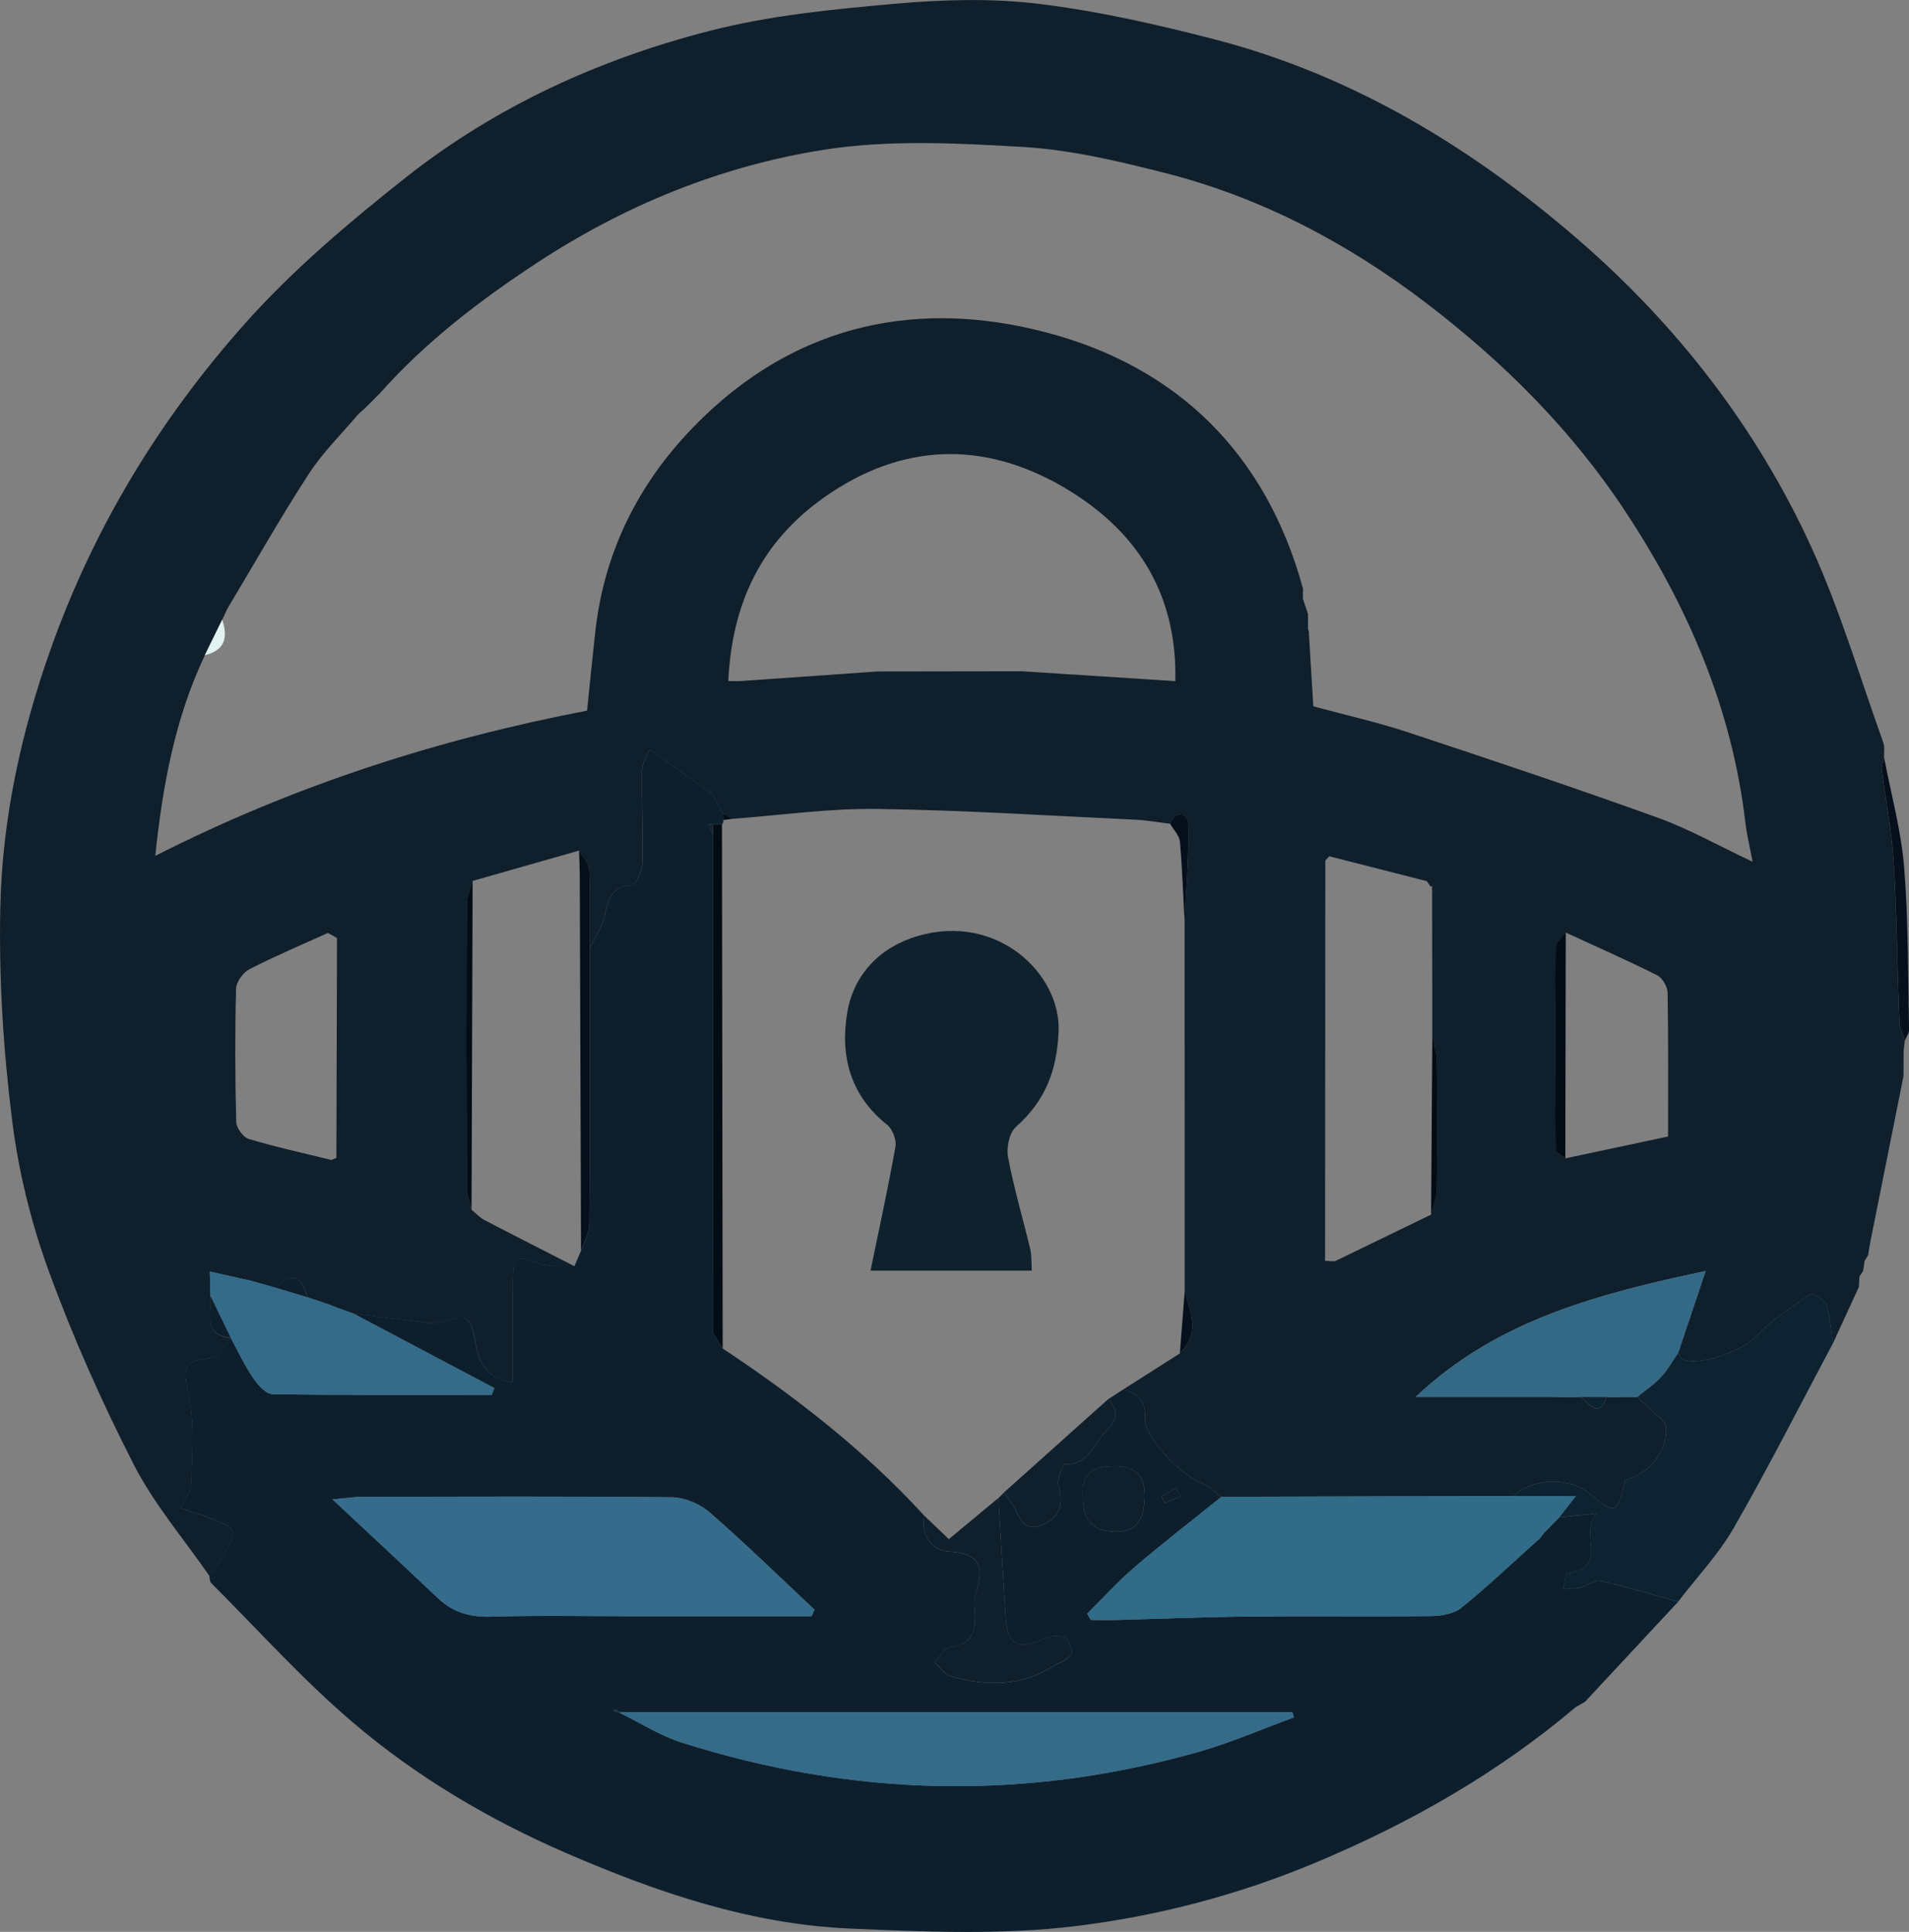 <?xml version="1.0" encoding="UTF-8"?>
<svg id="Layer_1" data-name="Layer 1" xmlns="http://www.w3.org/2000/svg" viewBox="0 0 371.77 376.2">
  <rect x="0" y="0" width="371.77" height="376.2" fill="#808080" stroke="none"/>
  <defs>
    <style>
      .cls-1 {
        fill: #b9bdbe;
      }

      .cls-2 {
        fill: #020c14;
      }

      .cls-3 {
        fill: #d3d9d5;
      }

      .cls-4 {
        fill: #133448;
      }

      .cls-5 {
        fill: #346b89;
      }

      .cls-6 {
        fill: #0d2332;
      }

      .cls-7 {
        fill: #05101c;
      }

      .cls-8 {
        fill: #346986;
      }

      .cls-9 {
        fill: #0d1f2d;
      }

      .cls-10 {
        fill: #e3f3f2;
      }

      .cls-11 {
        fill: #12212f;
      }

      .cls-12 {
        fill: #306b88;
      }

      .cls-13 {
        fill: #10212e;
      }

      .cls-14 {
        fill: #0f1f2c;
      }

      .cls-15 {
        fill: #356c8b;
      }
    </style>
  </defs>
  <path class="cls-14" d="m370.96,202.62c-.08.66-.15,1.33-.23,1.99-.01,1.65-.02,3.29-.03,4.94-2.14,10.67-4.28,21.34-6.41,32.02-.19.95-.32,1.9-.48,2.86-.23.38-.46.76-.69,1.14-.1.65-.19,1.29-.29,1.94-.23.35-.47.7-.7,1.06-.04.69-.09,1.37-.13,2.06-1.69,3.67-3.37,7.33-5.06,11-.37-2.51-.46-5.11-1.23-7.49-.32-1-2.69-2.41-3.11-2.13-3.71,2.52-7.6,5.01-10.63,8.26-2.39,2.56-11.02,5.98-14.33,4.41-.38-.18-.56-.79-.83-1.2,1.71-5.11,3.43-10.22,5.36-15.97-21.07,4.48-40.66,9.55-56.47,24.52h26.17c1,.01,2,.02,2.99.03,1,0,2.01,0,3.01,0,1.67,1.21,3.34,4.46,5.02,0,1.99,0,3.98-.02,5.96-.02.92.88,1.86,1.75,2.76,2.66.98.99,2.65,1.93,2.78,3.03.53,4.68-3.09,9.21-7.94,10.54-1.38,6.55-1.94,6.76-6.9,2.57-3.87-3.27-11.53-3.02-14.69.48-19,.05-38,.11-57,.16-1.37-.97-2.62-2.27-4.14-2.84-3.92-1.48-10.95-8.91-10.75-12.48.19-3.4-1.38-4.8-4.19-5.6,3.66-2.33,7.32-4.67,10.99-7,3.94-3.73,2.16-7.9.94-12.03,0-23.95,0-47.91-.01-71.86.29-6.43.87-12.86.7-19.27-.05-1.78-2.31-2.89-3.53.02-2.23-.27-4.46-.69-6.7-.79-16.8-.78-33.61-1.87-50.42-2.1-9.3-.13-18.61,1.22-27.92,1.91-.67-.28-1.34-.57-2.01-.85-.77-1.46-1.54-2.92-2.08-3.94-4.07-2.88-7.97-5.63-12.26-8.66-.41,1.09-1.42,2.55-1.44,4.02-.11,6.04.22,12.09.06,18.13-.04,1.49-1.21,4.14-2.03,4.21-4.01.32-4.63,2.86-5.32,6.01-.48,2.18-1.88,4.17-2.87,6.24,0-5.08.13-10.16-.11-15.23-.06-1.27-1.3-2.49-2-3.73l-20.73,5.91c-.39,1.53-1.12,3.05-1.12,4.58-.08,18.42-.07,36.84,0,55.26,0,1.4.6,2.8.92,4.2.84.68,1.59,1.52,2.53,2.01,5.82,3.04,11.67,6,17.52,8.99-2.29-.14-4.76.24-6.83-.51-4.52-1.65-5.11-1.48-5.16,3.48-.07,6.47-.02,12.93-.02,19.6-4.22-.45-6.46-2.91-7.23-7.44-.95-5.6-1.8-5.78-6.8-4.21-1.61.51-3.58-.07-5.38-.27-3.89-.43-7.77-.95-11.65-1.43l-2.94-1.07c-.72-.27-1.45-.55-2.17-.82-1.28-.43-2.55-.85-3.83-1.28-1.05-3.9-2.87-5.22-6.1-1.83-1.64-.46-3.27-.93-4.91-1.39-2.67-.59-5.33-1.19-8-1.78l.11,4.72c.37,3.2-1.8,7.63,3.99,8.2,0,0,0-.02,0-.02-1.08,1.33-2.05,3.7-3.27,3.83-6.1.68-6.16,1.51-4.92,7.49,1.13,5.49.61,11.36.46,17.05-.04,1.62-1.36,3.21-2.09,4.82,1.9.62,3.84,1.14,5.68,1.91,1.65.69,4.21,1.4,4.49,2.56.35,1.44-1.12,3.4-2,5.04-.7,1.3-1.69,2.44-2.54,3.65-4.98-7.21-10.8-13.99-14.75-21.72-6.27-12.28-11.92-24.96-16.63-37.92-3.44-9.46-5.88-19.51-7.09-29.5C.62,204.16-.23,190.4.06,176.75c.36-17.2,4.01-33.98,9.79-50.29,8.43-23.79,21.36-44.98,38.02-63.63,9.28-10.39,20.14-19.55,31.1-28.22,17.54-13.87,37.73-23.09,59.28-28.61,11.72-3.01,24-4.2,36.11-5.27,9.25-.82,18.75-1.1,27.93.02,11.53,1.4,22.99,4,34.26,6.92,26.86,6.96,50.07,21.05,70.81,39,19.23,16.64,34.71,36.59,45.34,59.77,5.63,12.28,9.47,25.39,14.06,38.14.32.89.12,1.98.16,2.97-.17.73-.56,1.48-.48,2.17.75,6.03,1.96,12.04,2.33,18.09.63,10.38.72,20.79,1.13,31.18.05,1.22.69,2.42,1.05,3.63Zm-92.05-30.06l-.3.1c-.25-.36-.5-.72-.75-1.07-6.33-1.61-12.65-3.23-18.98-4.84-.26.28-.52.56-.78.84-.02,25.98-.03,51.97-.05,77.95.63.03,1.27.05,1.9.08,6.25-3.03,12.5-6.06,18.75-9.09.39-1.67,1.1-3.35,1.12-5.03.12-8.25.1-16.5,0-24.74-.02-1.73-.58-3.45-.89-5.17,0-2.01,0-4.02,0-6.02-.01-6.66-.02-13.32-.03-19.99,0-.67,0-1.33,0-2,.13-.1.38-.23.36-.28-.08-.26-.23-.49-.35-.73Zm25.93,53.02c6.64-1.41,13.28-2.83,20.01-4.26,0-9.71.07-18.85-.09-27.99-.02-1.18-1.01-2.89-2.03-3.41-5.85-2.93-11.85-5.57-17.79-8.31-.69.94-1.96,1.88-1.97,2.83-.13,13.16-.11,26.32,0,39.48,0,.56,1.23,1.1,1.89,1.65Zm-239.33-.1c.04-14.27.08-28.55.12-42.82-.59-.33-1.19-.65-1.78-.98-5.1,2.32-10.28,4.49-15.26,7.05-1.24.64-2.59,2.49-2.62,3.81-.22,8.64-.19,17.29.03,25.94.03,1.17,1.37,3,2.45,3.32,5.3,1.59,10.72,2.76,16.1,4.09.32-.14.64-.27.96-.41Zm133.33-94.77c9.95.64,19.91,1.28,30.05,1.93.4-17.67-8.09-29.84-21.94-37.87-15.53-9.01-31.44-8.54-46.52,2.14-12.27,8.69-17.88,20.67-18.6,35.71,1.24,0,1.88.04,2.52,0,8.85-.61,17.7-1.24,26.55-1.86,9.31-.01,18.63-.03,27.94-.04Zm54.88-14.16c.34,1.02.67,2.03,1.01,3.05,0,.98,0,1.97,0,2.95.15.29.21.59.18.91.28,4.7.57,9.39.85,14.09,6.17,1.67,12.42,3.07,18.48,5.07,16.25,5.37,32.49,10.81,48.59,16.61,6.11,2.2,11.83,5.46,18.47,8.58-.54-2.93-1.12-5.29-1.4-7.67-2.6-22.11-11.11-41.9-23.24-60.35-10.47-15.94-23.77-29.2-38.8-40.69-15.29-11.69-32.17-20.63-50.92-25.4-9.08-2.31-18.37-4.53-27.67-5.08-12.95-.77-26.22-1.45-38.93.56-19.99,3.16-38.71,10.8-55.8,22.03-11.19,7.34-21.72,15.42-30.64,25.47-.98.98-1.96,1.96-2.94,2.94l-1.1.94c-3.27,3.89-6.99,7.5-9.73,11.73-5.58,8.6-10.63,17.54-15.9,26.33-.32.69-.63,1.38-.95,2.07-1.13,2.31-2.26,4.61-3.39,6.92-5.82,12.3-8.23,25.41-9.65,39.06,27.03-13.73,55.15-22.73,84.09-28.28.54-5.24,1.03-10.14,1.56-15.03,1.8-16.72,9.17-30.69,21.21-42.25,19.01-18.27,42.11-22.79,66.56-16.4,25.67,6.71,42.94,23.7,50.09,49.92,0,.65-.01,1.3-.02,1.96Z"/>
  <path class="cls-9" d="m68.8,255.78c3.88.48,7.76.99,11.65,1.43,1.79.2,3.77.78,5.38.27,5-1.58,5.84-1.39,6.8,4.21.77,4.54,3.01,7,7.23,7.44,0-6.67-.05-13.14.02-19.6.05-4.96.65-5.14,5.16-3.48,2.06.75,4.54.38,6.83.51.43-1,.86-2,1.29-3,.57-1.71,1.62-3.42,1.63-5.13.13-17.95.09-35.9.1-53.85.99-2.07,2.39-4.06,2.87-6.24.69-3.15,1.31-5.69,5.32-6.01.82-.07,1.99-2.72,2.03-4.21.16-6.04-.17-12.09-.06-18.13.03-1.47,1.03-2.93,1.44-4.02,4.29,3.03,8.19,5.79,12.26,8.66.54,1.01,1.31,2.48,2.08,3.94.02.37.05.75.07,1.12,0,.33-.11.63-.29.9-.58,0-1.17-.02-1.75-.02-.27-.02-.55-.05-.82-.07.27.69.54,1.38.81,2.07,0,.68,0,1.35,0,2.03,0,2.32,0,4.64,0,6.96,0,7.01,0,14.02,0,21.03,0,1.66,0,3.31,0,4.97,0,9.01,0,18.02,0,27.03,0,4.99,0,9.98,0,14.97,0,5.34,0,10.67.01,16.01,0,1.33,0,2.67,0,4l1.88,3.03c14.25,9.45,27.68,19.9,39.26,32.56-.71,3.88,1.54,6.81,4.7,6.97,6.6.33,6.89,3.43,5.26,8.44-.39,1.2-.15,2.64-.09,3.97.16,3.44-.85,5.71-4.79,6.2-1.15.14-2.09,1.92-3.13,2.94,1.11.96,2.07,2.46,3.35,2.81,6.71,1.82,13.36,1.97,19.57-1.87,1.28-.79,2.95-1.31,3.7-2.44.41-.63-.43-3-1.21-3.3-1.25-.48-3.11-.29-4.36.32-4.58,2.24-6.78,1.17-7.13-3.94-.53-7.84-.96-15.68-1.44-23.52.37-.37.73-.73,1.1-1.1.58.79,1.22,1.55,1.72,2.39,1.29,2.18,1.88,5.49,5.61,3.98,3.49-1.42,4.36-4.01,3.26-7.7-.36-1.21.86-4.16,1.32-4.15,4.65.08,5.53-4.02,7.97-6.45,2.25-2.25,2.49-4,.4-6.23.99-.64,1.98-1.28,2.97-1.92,2.82.8,4.38,2.2,4.19,5.6-.2,3.57,6.83,11,10.75,12.48,1.52.57,2.77,1.87,4.14,2.85-5.65,4.56-11.41,9-16.93,13.72-3.26,2.79-6.16,6.02-9.21,9.04.25.41.5.81.75,1.22,1.62,0,3.24.04,4.85,0,8.8-.23,17.61-.59,26.41-.68,11.65-.11,23.3.06,34.95-.08,2.02-.02,4.48-.44,5.95-1.64,5.26-4.27,10.18-8.96,15.23-13.48.31-.4.63-.8.94-1.2.95-.96,1.91-1.93,2.86-2.89,1.88-.2,3.76-.39,7.26-.76-3.57,3.96,2.67,10.36-5.6,11.61-.44.07-.61,1.95-.9,2.99,1.1-.04,2.24.1,3.29-.15,1.36-.33,2.79-1.6,3.94-1.34,5.1,1.14,10.11,2.68,15.16,4.08-6.05,6.5-12.1,12.99-18.15,19.49,0,0,.04-.04.04-.04-.62.36-1.25.72-1.87,1.09-15.19,12.84-32.2,22.53-50.52,30.21-15.1,6.33-30.88,10.47-46.89,12.41-14.46,1.76-29.31,1.1-43.95.47-19.31-.84-37.44-7.02-55.05-14.63-15.1-6.53-29.25-14.88-41.72-25.52-9.79-8.35-18.45-18.02-27.58-27.14-.29-.29-.26-.92-.37-1.4.86-1.21,1.85-2.35,2.54-3.65.88-1.63,2.35-3.6,2-5.04-.29-1.16-2.85-1.87-4.49-2.56-1.84-.77-3.78-1.28-5.68-1.91.73-1.6,2.05-3.19,2.09-4.82.16-5.69.67-11.56-.46-17.05-1.23-5.98-1.17-6.81,4.92-7.49,1.22-.14,2.19-2.5,3.27-3.83,1.42,2.61,2.66,5.34,4.32,7.78.92,1.35,2.51,3.17,3.82,3.19,14.23.23,28.46.14,42.69.14.17-.44.33-.88.5-1.32-9.16-4.84-18.31-9.68-27.47-14.52Zm51.99,77.66c-.34-.2-.67-.41-1.02-.6-.01,0-.15.22-.23.34.39.13.78.26,1.17.39,4.01,1.95,7.85,4.44,12.05,5.77,33.34,10.59,66.95,11.38,100.66,1.81,6.32-1.79,12.39-4.45,18.57-6.71-.1-.33-.21-.66-.31-1-43.63,0-87.26,0-130.88,0Zm37.26-18.7c.19-.43.38-.85.57-1.28-6.76-6.34-13.39-12.82-20.38-18.91-1.91-1.66-4.88-2.94-7.38-2.97-20.13-.23-40.26-.12-60.39-.09-1.37,0-2.74.23-5.71.49,7.59,7.1,14.12,13.17,20.59,19.29,2.96,2.8,6.33,3.68,10.42,3.55,9.14-.28,18.3-.09,27.45-.09,11.61,0,23.22,0,34.83,0Zm52.81-23.47c-.05,4.8,2.04,7.15,6.95,7.02,3.87-.11,4.97-2.95,5.1-6.5.16-4.4-1.61-6.32-6.11-6.27-4.16.05-6.23,1.64-5.93,5.76Zm19.04.18c-.29-.56-.59-1.12-.88-1.68-.94.55-1.89,1.1-2.83,1.65.21.42.43.83.64,1.25,1.02-.41,2.05-.81,3.07-1.22Z"/>
  <path class="cls-7" d="m370.96,202.62c-.36-1.21-1-2.41-1.05-3.63-.41-10.39-.5-20.8-1.13-31.18-.37-6.05-1.57-12.05-2.33-18.09-.09-.69.31-1.45.48-2.17,1.34,7.09,3.31,14.13,3.89,21.29.85,10.52.73,21.11.96,31.68.02.7-.53,1.4-.81,2.11Z"/>
  <path class="cls-7" d="m370.69,209.55c.01-1.65.02-3.29.03-4.94-.01,1.65-.02,3.29-.03,4.94Z"/>
  <path class="cls-10" d="m306.82,332.44c.62-.36,1.25-.72,1.87-1.09-.62.36-1.25.72-1.87,1.09Z"/>
  <path class="cls-10" d="m362.13,248.55c.23-.35.47-.7.7-1.06-.23.35-.47.7-.7,1.06Z"/>
  <path class="cls-10" d="m363.12,245.56c.23-.38.46-.76.69-1.14-.23.38-.46.76-.69,1.14Z"/>
  <path class="cls-12" d="m303.66,295.49c-.95.96-1.91,1.93-2.86,2.89-.31.4-.63.8-.94,1.2-5.05,4.53-9.97,9.21-15.23,13.48-1.47,1.2-3.94,1.61-5.95,1.64-11.65.14-23.3-.04-34.95.08-8.81.09-17.61.45-26.41.68-1.62.04-3.24,0-4.85,0-.25-.41-.5-.81-.75-1.22,3.06-3.03,5.95-6.25,9.21-9.04,5.52-4.72,11.27-9.16,16.93-13.72,19-.05,38-.11,57-.16,3.69,0,7.38,0,12.08,0-1.56,1.99-2.42,3.08-3.28,4.17Z"/>
  <path class="cls-6" d="m303.66,295.49c.86-1.09,1.72-2.19,3.28-4.17-4.7,0-8.39,0-12.08,0,3.16-3.5,10.82-3.75,14.69-.48,4.96,4.19,5.52,3.98,6.9-2.57,4.86-1.33,8.47-5.86,7.94-10.54-.12-1.1-1.79-2.04-2.78-3.03-.9-.9-1.84-1.77-2.76-2.66,1.55-1.28,3.26-2.41,4.62-3.87,1.3-1.39,2.24-3.12,3.34-4.7.27.41.45,1.01.83,1.2,3.31,1.57,11.94-1.85,14.33-4.41,3.03-3.25,6.91-5.74,10.63-8.26.42-.28,2.78,1.13,3.11,2.13.77,2.38.87,4.98,1.23,7.49-6.39,11.99-12.53,24.13-19.29,35.91-2.97,5.17-7.2,9.61-10.85,14.39-5.04-1.4-10.06-2.94-15.16-4.08-1.15-.26-2.58,1.02-3.94,1.34-1.05.25-2.19.12-3.29.15.3-1.04.46-2.92.9-2.99,8.27-1.25,2.03-7.65,5.6-11.61-3.5.37-5.38.56-7.26.76Z"/>
  <path class="cls-8" d="m326.81,263.47c-1.1,1.58-2.04,3.31-3.34,4.7-1.36,1.46-3.07,2.59-4.62,3.87-1.99,0-3.98.02-5.96.02-1.67,0-3.35,0-5.02,0-1,0-2.01,0-3.01,0-1-.01-2-.02-2.99-.03h-26.17c15.82-14.97,35.4-20.04,56.47-24.52-1.93,5.75-3.64,10.86-5.36,15.97Z"/>
  <path class="cls-5" d="m68.8,255.78c9.16,4.84,18.31,9.68,27.47,14.52-.17.44-.33.88-.5,1.32-14.23,0-28.47.09-42.69-.14-1.31-.02-2.91-1.84-3.82-3.19-1.66-2.45-2.9-5.17-4.32-7.78,0,0,0,.02,0,.02-1.33-2.73-2.66-5.47-3.98-8.2-.04-1.57-.07-3.15-.11-4.72,2.67.59,5.33,1.19,8,1.78,1.64.46,3.27.93,4.91,1.39,2.04.61,4.07,1.22,6.1,1.83,1.28.43,2.55.85,3.83,1.28.72.27,1.45.55,2.17.82l2.94,1.07Z"/>
  <path class="cls-7" d="m113.15,243.56c-.08-24.15-.15-48.31-.24-72.46,0-1.83-.09-3.66-.14-5.49.7,1.24,1.94,2.46,2,3.73.24,5.07.11,10.15.11,15.23,0,17.95.03,35.9-.1,53.85-.01,1.71-1.06,3.42-1.63,5.13Z"/>
  <path class="cls-2" d="m304.93,181.61c-.03,14.65-.06,29.31-.09,43.96-.66-.55-1.88-1.09-1.89-1.65-.11-13.16-.12-26.32,0-39.48,0-.95,1.28-1.89,1.97-2.83Z"/>
  <path class="cls-2" d="m92.04,171.52c-.07,21.35-.14,42.69-.21,64.04-.32-1.4-.91-2.8-.92-4.2-.06-18.42-.07-36.84,0-55.26,0-1.53.73-3.06,1.12-4.58Z"/>
  <path class="cls-7" d="m230.7,179.65c-.28-5.25-.45-10.51-.92-15.74-.11-1.22-1.25-2.34-1.91-3.51,1.22-2.91,3.48-1.8,3.53-.02.17,6.41-.4,12.85-.7,19.27Z"/>
  <path class="cls-2" d="m278.7,236.53c.08-11.65.16-23.29.24-34.94.31,1.72.87,3.45.89,5.17.1,8.25.11,16.5,0,24.74-.02,1.68-.73,3.35-1.12,5.03Z"/>
  <path class="cls-2" d="m170.89,130.75c9.31-.01,18.63-.03,27.94-.04-9.31.01-18.63.03-27.94.04Z"/>
  <path class="cls-7" d="m229.77,263.54c.31-4.01.63-8.02.94-12.03,1.22,4.13,2.99,8.31-.94,12.03Z"/>
  <path class="cls-2" d="m278.93,195.56c-.01-6.66-.02-13.32-.03-19.99.01,6.66.02,13.32.03,19.99Z"/>
  <path class="cls-9" d="m40.96,252.32c1.33,2.73,2.66,5.47,3.98,8.2-5.78-.57-3.62-5-3.98-8.2Z"/>
  <path class="cls-9" d="m59.86,252.61c-2.03-.61-4.07-1.22-6.1-1.83,3.23-3.38,5.06-2.06,6.1,1.83Z"/>
  <path class="cls-10" d="m43.27,120.67c1.16,3.43.57,5.99-3.39,6.92,1.13-2.31,2.26-4.61,3.39-6.92Z"/>
  <path class="cls-2" d="m254.89,123.46c.28,4.7.57,9.39.85,14.09-.28-4.7-.57-9.39-.85-14.09Z"/>
  <path class="cls-6" d="m307.87,272.05c1.67,0,3.35,0,5.02,0-1.68,4.45-3.35,1.21-5.02,0Z"/>
  <path class="cls-9" d="m48.85,249.39c-2.67-.59-5.33-1.19-8-1.78,2.67.59,5.33,1.19,8,1.78Z"/>
  <path class="cls-10" d="m73.89,76.66c-.98.98-1.96,1.96-2.94,2.94.98-.98,1.96-1.96,2.94-2.94Z"/>
  <path class="cls-6" d="m301.86,272.02c1,0,2,.02,2.99.03-1,0-2-.02-2.99-.03Z"/>
  <path class="cls-9" d="m65.87,254.71c-.72-.27-1.45-.55-2.17-.82.72.27,1.45.55,2.17.82Z"/>
  <path class="cls-2" d="m254.72,119.6c0,.98,0,1.97,0,2.95,0-.98,0-1.97,0-2.95Z"/>
  <path class="cls-3" d="m258.05,245.54c.63.03,1.27.05,1.9.08-.63-.03-1.27-.05-1.9-.08Z"/>
  <path class="cls-2" d="m142.83,159.42c-.65.09-1.29.18-1.94.27-.02-.37-.05-.75-.07-1.12.67.28,1.34.57,2.01.85Z"/>
  <path class="cls-2" d="m253.73,114.59c0,.65-.01,1.3-.02,1.96,0-.65.01-1.3.02-1.96Z"/>
  <path class="cls-1" d="m65.62,182.65c-.59-.33-1.19-.65-1.78-.98.59.33,1.19.65,1.78.98Z"/>
  <path class="cls-1" d="m64.55,225.89c.32-.14.64-.27.96-.41-.32.14-.64.27-.96.41Z"/>
  <path class="cls-3" d="m258.88,166.74c-.26.28-.52.56-.78.84.26-.28.52-.56.78-.84Z"/>
  <path class="cls-1" d="m278.61,172.66c-.25-.36-.5-.72-.75-1.07.25.36.5.72.75,1.07Z"/>
  <path class="cls-2" d="m278.9,173.57c0-.34,0-.68,0-1.02.12.24.27.48.35.73.02.05-.23.19-.36.28Z"/>
  <path class="cls-15" d="m158.05,314.74c-11.61,0-23.22,0-34.83,0-9.15,0-18.31-.19-27.45.09-4.09.13-7.46-.75-10.42-3.55-6.48-6.12-13.01-12.19-20.59-19.29,2.98-.26,4.34-.48,5.71-.49,20.13-.03,40.26-.14,60.39.09,2.5.03,5.47,1.3,7.38,2.97,6.99,6.08,13.61,12.57,20.38,18.91-.19.43-.38.85-.57,1.28Z"/>
  <path class="cls-5" d="m120.79,333.43h130.89c.1.33.21.66.31,1-6.18,2.26-12.25,4.92-18.57,6.71-33.71,9.57-67.31,8.79-100.66-1.81-4.2-1.34-8.04-3.82-12.05-5.77l.08-.13Z"/>
  <path class="cls-14" d="m180,295.16c1.88,1.8,3.76,3.6,4.78,4.57,3.24-2.69,6.45-5.35,9.65-8.01.47,7.84.91,15.68,1.44,23.52.35,5.11,2.54,6.18,7.13,3.94,1.25-.61,3.11-.8,4.36-.32.77.29,1.62,2.67,1.21,3.3-.75,1.13-2.42,1.65-3.7,2.44-6.21,3.85-12.86,3.7-19.57,1.87-1.28-.35-2.24-1.84-3.35-2.81,1.04-1.03,1.99-2.8,3.13-2.94,3.95-.48,4.95-2.75,4.79-6.2-.06-1.33-.31-2.76.09-3.97,1.64-5.01,1.34-8.11-5.26-8.44-3.15-.16-5.41-3.09-4.7-6.97Z"/>
  <path class="cls-2" d="m140.6,160.58c.05,34.01.1,68.01.14,102.02-.63-1.01-1.25-2.02-1.88-3.03,0-1.33,0-2.67,0-4,0-5.34,0-10.67-.01-16.01,0-4.99,0-9.98,0-14.97,0-9.01,0-18.02,0-27.03,0-1.66,0-3.31,0-4.97,0-7.01,0-14.02,0-21.03,0-2.32,0-4.64,0-6.96,0-.68,0-1.35,0-2.03,0-.67,0-1.33.01-2,.58,0,1.17.02,1.75.02Z"/>
  <path class="cls-14" d="m195.53,290.63c6.76-6.05,13.52-12.11,20.28-18.16,2.08,2.23,1.85,3.98-.4,6.23-2.44,2.44-3.32,6.53-7.97,6.45-.46,0-1.68,2.94-1.32,4.15,1.1,3.69.23,6.27-3.26,7.7-3.73,1.52-4.32-1.8-5.61-3.98-.5-.84-1.14-1.6-1.72-2.39Z"/>
  <path class="cls-14" d="m210.86,291.27c-.3-4.12,1.78-5.71,5.93-5.76,4.5-.05,6.27,1.88,6.11,6.27-.13,3.55-1.23,6.39-5.1,6.5-4.9.14-7-2.22-6.95-7.02Z"/>
  <path class="cls-11" d="m138.84,224.59c0,4.99,0,9.98,0,14.97,0-4.99,0-9.98,0-14.97Z"/>
  <path class="cls-14" d="m229.91,291.44c-1.02.41-2.05.81-3.07,1.22-.21-.42-.43-.83-.64-1.25.94-.55,1.89-1.1,2.83-1.65.29.56.59,1.12.88,1.68Z"/>
  <path class="cls-11" d="m138.83,164.59c0,2.32,0,4.64,0,6.96,0-2.32,0-4.64,0-6.96Z"/>
  <path class="cls-11" d="m138.84,192.59c0,1.66,0,3.31,0,4.97,0-1.66,0-3.31,0-4.97Z"/>
  <path class="cls-11" d="m138.86,255.57c0,1.33,0,2.67,0,4,0-1.33,0-2.67,0-4Z"/>
  <path class="cls-11" d="m138.85,160.56c0,.67,0,1.33-.01,2-.27-.69-.54-1.38-.81-2.07.27.02.55.05.82.07Z"/>
  <path class="cls-4" d="m120.71,333.56c-.39-.13-.78-.26-1.17-.39.08-.12.21-.34.23-.34.35.18.68.39,1.02.6,0,0-.08.13-.08.13Z"/>
  <path class="cls-6" d="m299.86,299.57c.31-.4.63-.8.94-1.2-.31.4-.63.8-.94,1.2Z"/>
  <path class="cls-13" d="m200.93,247.44h-31.4c1.69-8.21,3.43-16.14,4.85-24.12.23-1.31-.54-3.42-1.58-4.25-7.21-5.73-9.23-13.43-7.8-21.9,1.29-7.63,6.65-12.87,13.81-14.92,15.55-4.47,27.75,7.49,27.35,18.49-.29,7.81-2.63,13.64-8.31,18.71-1.29,1.15-1.89,4.02-1.54,5.87,1.14,6.04,2.9,11.96,4.33,17.96.3,1.25.2,2.59.3,4.17Z"/>
</svg>
